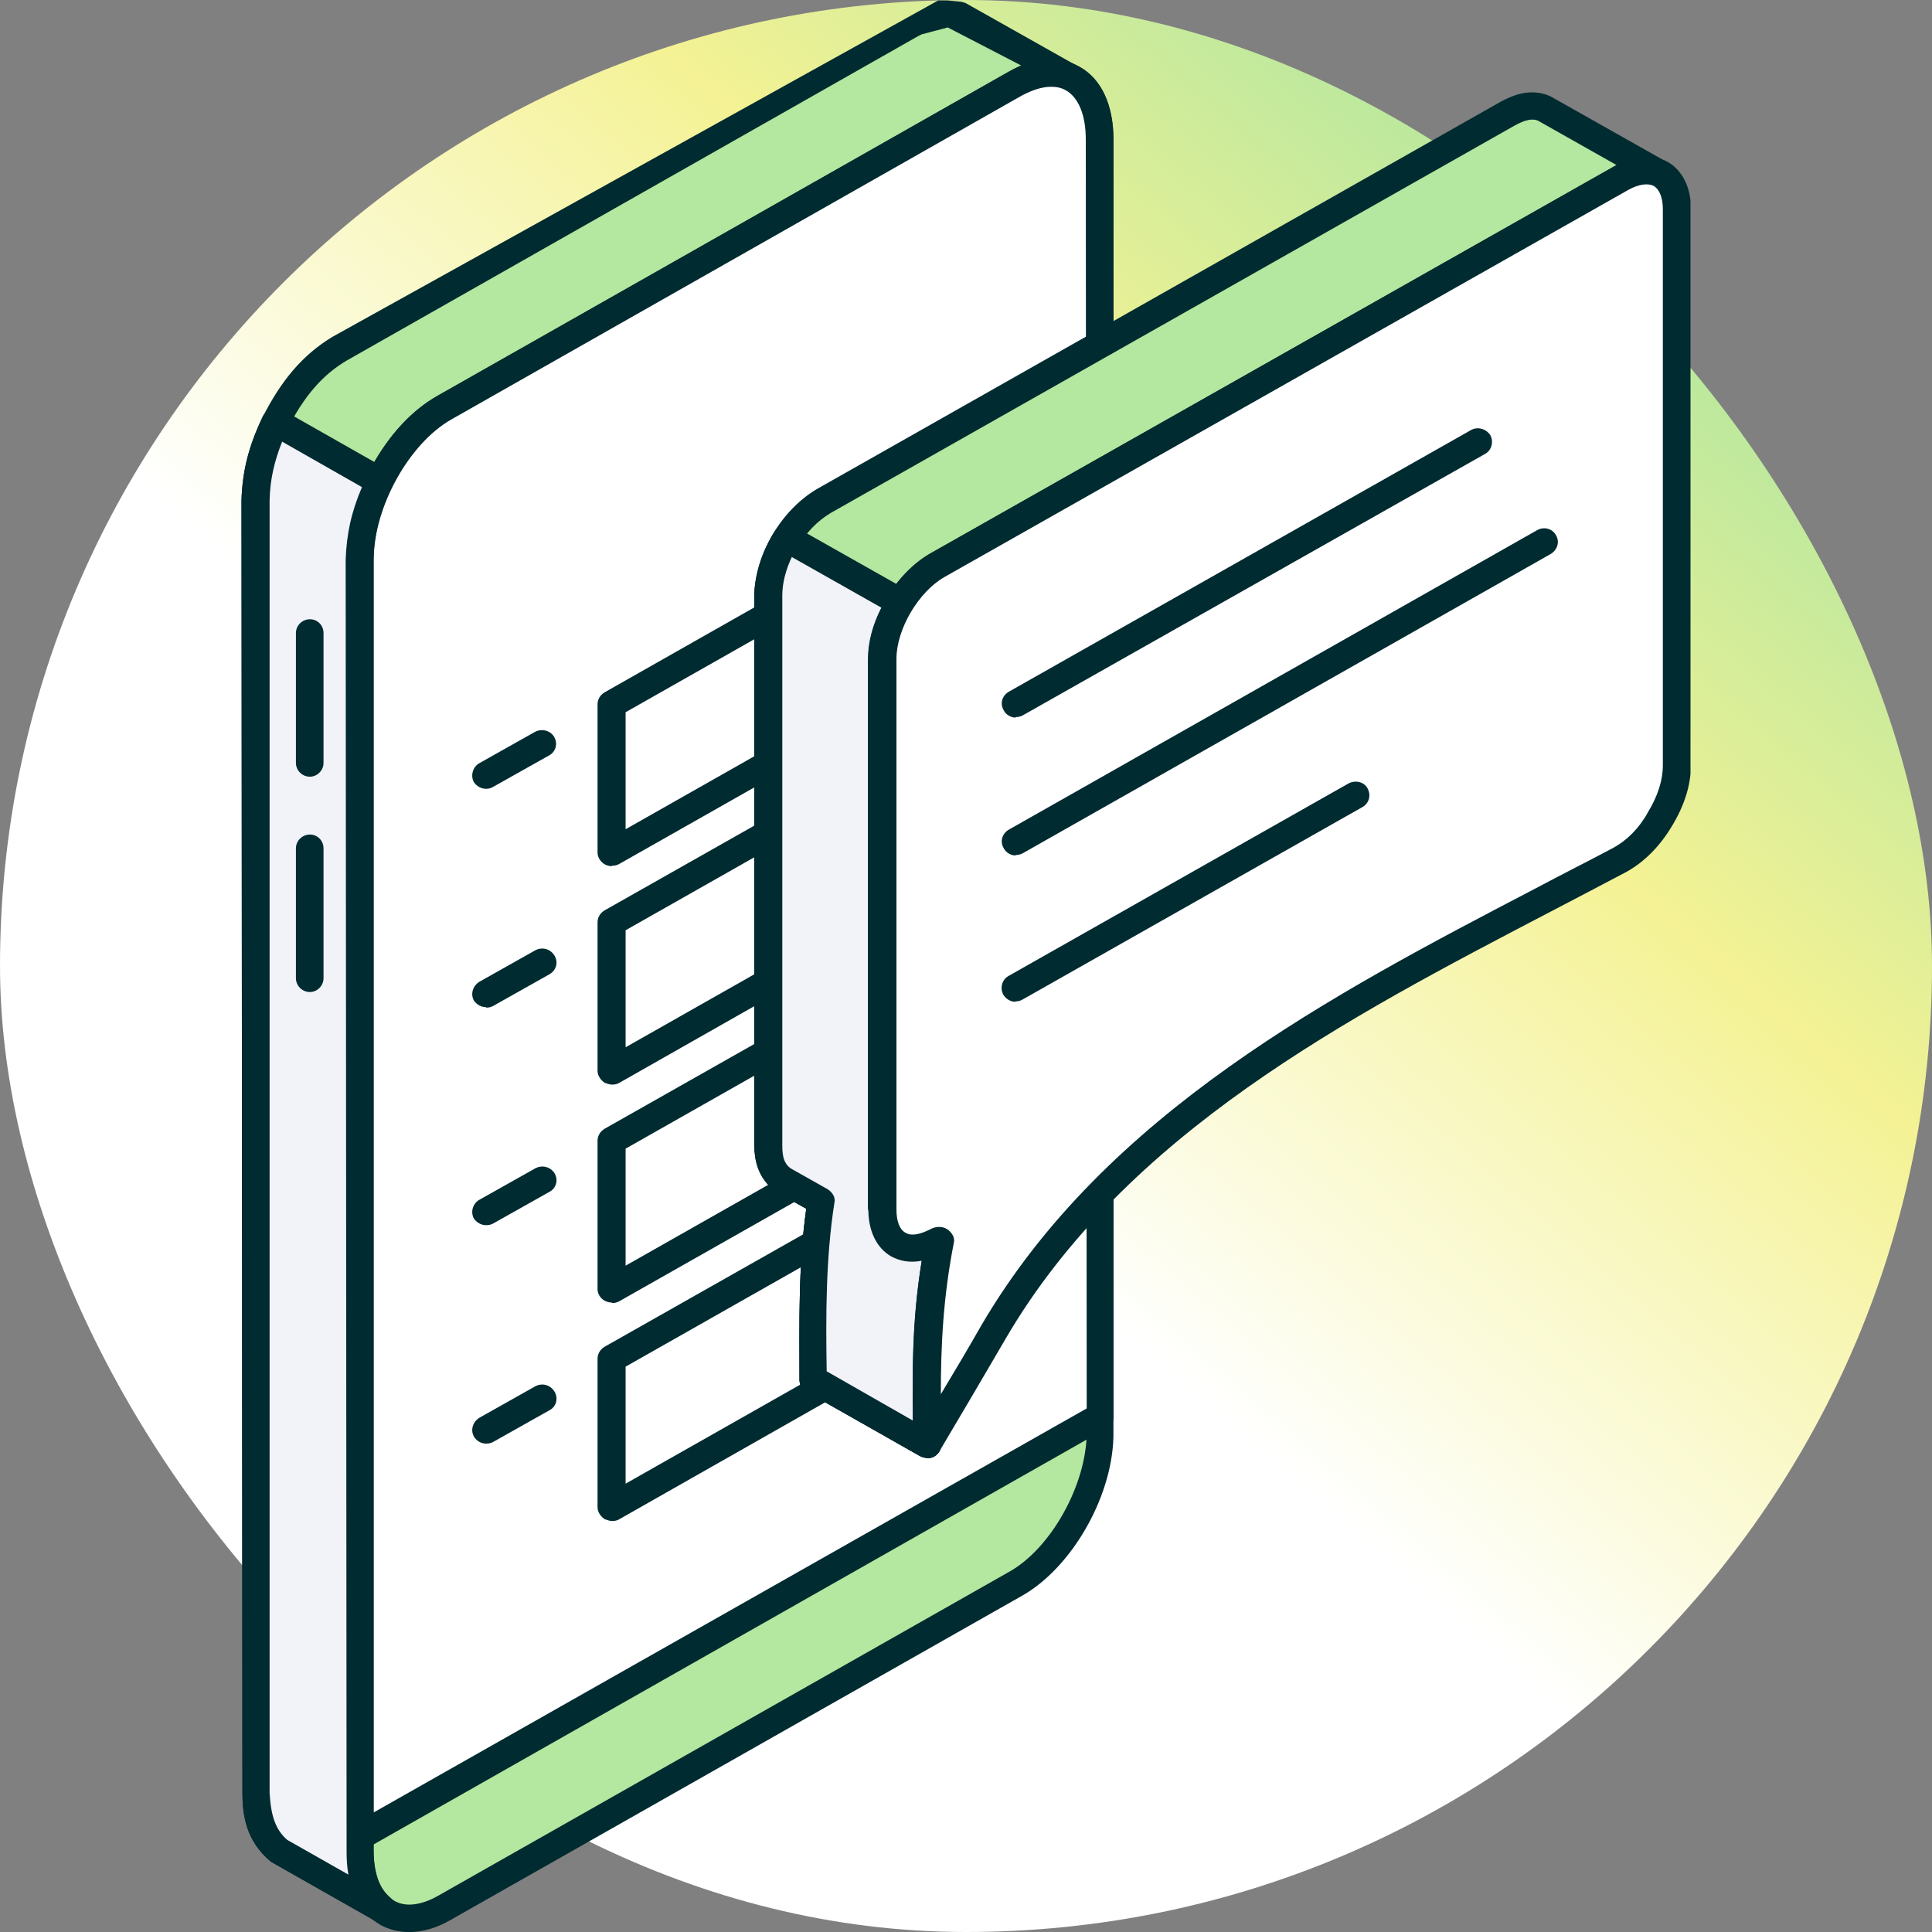 <svg width="48" height="48" viewBox="0 0 48 48" fill="none" xmlns="http://www.w3.org/2000/svg">
<rect x="0" y="0" width="48" height="48" fill="#808080" stroke="none"/>
<rect width="48" height="48" rx="24" fill="url(#paint0_linear_87_5227)"/>
<g clip-path="url(#clip0_87_5227)">
<path fill-rule="evenodd" clip-rule="evenodd" d="M26.491 1.868L23.903 0.398L23.813 0.376L23.723 0.354H23.644L23.543 0.332H23.363L23.262 0.354L23.16 0.376L23.059 0.409L22.958 0.443L22.857 0.487L22.755 0.531L22.643 0.586L8.441 8.665C7.698 9.108 7.214 9.771 6.832 10.522C6.528 11.152 6.359 11.727 6.348 12.434V44.552C6.37 45.094 6.46 45.602 6.91 45.978L9.499 47.448C9.06 47.083 8.958 46.564 8.947 46.022V13.893C8.947 13.197 9.127 12.611 9.42 11.981C9.802 11.219 10.298 10.566 11.029 10.124L25.231 2.067L25.344 2.012L25.456 1.957L25.557 1.913L25.659 1.879L25.76 1.846L25.861 1.824H25.962L26.064 1.802H26.255L26.345 1.824L26.424 1.846L26.514 1.868H26.491Z" fill="#B4E79F"/>
<path fill-rule="evenodd" clip-rule="evenodd" d="M23.533 0.686L22.903 0.852L22.813 0.896L8.622 8.953C8.014 9.307 7.542 9.859 7.137 10.666C6.844 11.307 6.709 11.838 6.698 12.434V44.541C6.731 45.116 6.844 45.459 7.137 45.713L8.656 46.575C8.622 46.387 8.611 46.199 8.611 46.022L8.588 13.904C8.611 13.197 8.757 12.589 9.106 11.849C9.579 10.909 10.119 10.279 10.85 9.848L25.367 1.625L23.533 0.675V0.686ZM9.5 47.769C9.444 47.769 9.376 47.746 9.32 47.724L6.731 46.254C6.101 45.735 6.023 45.072 6.023 44.541L6 12.423C6.023 11.716 6.169 11.108 6.518 10.379C6.99 9.439 7.53 8.809 8.262 8.367L23.308 0.012H23.544L23.893 0.045L23.994 0.078L26.662 1.581C26.819 1.67 26.875 1.857 26.808 2.012C26.74 2.167 26.56 2.255 26.391 2.2L26.133 2.156L25.502 2.322L25.412 2.366L11.222 10.423C10.614 10.777 10.141 11.329 9.747 12.136C9.444 12.777 9.309 13.308 9.297 13.904V46.011C9.32 46.586 9.444 46.929 9.736 47.172C9.871 47.293 9.894 47.481 9.792 47.625C9.725 47.713 9.612 47.769 9.511 47.769H9.5Z" fill="#002B31"/>
<path fill-rule="evenodd" clip-rule="evenodd" d="M11.042 47.404L25.244 39.347C26.403 38.695 27.337 37.004 27.337 35.578V3.461C27.326 2.035 26.392 1.416 25.233 2.068L11.031 10.125C9.883 10.777 8.938 12.468 8.938 13.894V46.012C8.938 47.426 9.883 48.056 11.042 47.404Z" fill="#B4E79F"/>
<path fill-rule="evenodd" clip-rule="evenodd" d="M26.11 2.157C25.896 2.157 25.66 2.234 25.401 2.367L11.21 10.424C10.163 11.021 9.286 12.601 9.286 13.895V46.012C9.286 46.598 9.477 47.051 9.803 47.228C10.073 47.383 10.456 47.339 10.872 47.107L25.074 39.05C26.121 38.464 26.999 36.872 26.999 35.579L26.976 3.472C26.976 2.875 26.796 2.433 26.481 2.256C26.368 2.19 26.245 2.168 26.11 2.168V2.157ZM10.175 48.002C9.916 48.002 9.679 47.947 9.454 47.825C8.914 47.516 8.61 46.863 8.61 46.023L8.588 13.906C8.588 12.38 9.601 10.557 10.861 9.849L25.063 1.781C25.704 1.417 26.323 1.383 26.819 1.66C27.37 1.969 27.663 2.621 27.663 3.461V35.568C27.685 37.104 26.661 38.917 25.412 39.635L11.21 47.692C10.85 47.902 10.501 48.002 10.163 48.002H10.175Z" fill="#002B31"/>
<path fill-rule="evenodd" clip-rule="evenodd" d="M27.349 35.192V3.461C27.337 2.035 26.403 1.416 25.244 2.068L11.042 10.125C9.895 10.777 8.949 12.468 8.949 13.894V45.614L27.349 35.181V35.192Z" fill="white"/>
<path fill-rule="evenodd" clip-rule="evenodd" d="M26.11 2.156C25.896 2.156 25.66 2.233 25.401 2.366L11.21 10.423C10.163 11.02 9.286 12.6 9.286 13.893V45.028L26.999 34.992L26.976 3.46C26.976 2.863 26.796 2.421 26.481 2.244C26.368 2.178 26.245 2.156 26.11 2.156ZM8.959 45.956C8.903 45.956 8.835 45.934 8.779 45.912C8.678 45.856 8.61 45.746 8.61 45.613L8.588 13.893C8.588 12.368 9.601 10.544 10.861 9.837L25.063 1.78C25.704 1.415 26.323 1.371 26.819 1.658C27.37 1.957 27.663 2.62 27.663 3.46V35.18C27.674 35.301 27.618 35.412 27.505 35.478L9.128 45.912C9.072 45.945 9.004 45.956 8.948 45.956H8.959Z" fill="#002B31"/>
<path fill-rule="evenodd" clip-rule="evenodd" d="M6.843 10.49V10.523C6.528 11.153 6.371 11.727 6.359 12.435V44.553C6.382 45.094 6.472 45.603 6.922 45.978L9.51 47.448C9.071 47.084 8.97 46.564 8.959 46.023V13.894C8.959 13.197 9.128 12.612 9.432 11.982V11.948L6.843 10.479V10.49Z" fill="#F1F3F9"/>
<path fill-rule="evenodd" clip-rule="evenodd" d="M7.013 10.964C6.81 11.472 6.709 11.925 6.698 12.434V44.541C6.731 45.115 6.844 45.458 7.137 45.712L8.656 46.574C8.622 46.386 8.611 46.199 8.611 46.022L8.588 13.904C8.611 13.274 8.723 12.732 8.993 12.102L7.013 10.975V10.964ZM9.5 47.768C9.444 47.768 9.376 47.746 9.32 47.724L6.731 46.254C6.101 45.734 6.023 45.071 6.023 44.541L6 12.423C6.023 11.716 6.169 11.108 6.518 10.367C6.551 10.279 6.641 10.201 6.731 10.168C6.822 10.135 6.923 10.135 7.013 10.179L9.601 11.649C9.759 11.738 9.826 11.937 9.736 12.091C9.421 12.754 9.297 13.285 9.275 13.893V46C9.297 46.574 9.421 46.917 9.714 47.16C9.849 47.282 9.871 47.47 9.77 47.613C9.702 47.702 9.59 47.757 9.489 47.757L9.5 47.768Z" fill="#002B31"/>
<path fill-rule="evenodd" clip-rule="evenodd" d="M7.7 24.647C7.509 24.647 7.352 24.492 7.352 24.304V21.077C7.352 20.889 7.509 20.734 7.7 20.734C7.892 20.734 8.038 20.889 8.038 21.077V24.304C8.038 24.492 7.88 24.647 7.7 24.647Z" fill="#002B31"/>
<path fill-rule="evenodd" clip-rule="evenodd" d="M7.7 19.297C7.509 19.297 7.352 19.142 7.352 18.955V15.727C7.352 15.54 7.509 15.385 7.7 15.385C7.892 15.385 8.038 15.54 8.038 15.727V18.955C8.038 19.142 7.88 19.297 7.7 19.297Z" fill="#002B31"/>
<path fill-rule="evenodd" clip-rule="evenodd" d="M21.057 26.426C20.934 26.426 20.821 26.36 20.754 26.26C20.652 26.095 20.709 25.885 20.877 25.796L23.68 24.216C23.837 24.127 24.051 24.183 24.152 24.348C24.253 24.514 24.186 24.713 24.028 24.812L21.238 26.393C21.181 26.426 21.114 26.437 21.057 26.437V26.426Z" fill="#002B31"/>
<path fill-rule="evenodd" clip-rule="evenodd" d="M21.057 31.843C20.934 31.843 20.821 31.776 20.754 31.677C20.652 31.511 20.709 31.301 20.877 31.212L23.68 29.632C23.837 29.544 24.051 29.599 24.152 29.754C24.253 29.919 24.186 30.129 24.028 30.218L21.238 31.787C21.181 31.82 21.114 31.831 21.057 31.831V31.843Z" fill="#002B31"/>
<path fill-rule="evenodd" clip-rule="evenodd" d="M12.077 30.439C11.953 30.439 11.84 30.373 11.773 30.273C11.683 30.108 11.75 29.898 11.908 29.809L13.303 29.025C13.472 28.936 13.675 28.991 13.776 29.146C13.877 29.312 13.821 29.522 13.652 29.61L12.257 30.395C12.2 30.428 12.144 30.439 12.077 30.439Z" fill="#002B31"/>
<path fill-rule="evenodd" clip-rule="evenodd" d="M12.077 35.866C11.953 35.866 11.84 35.8 11.773 35.689C11.683 35.523 11.75 35.324 11.908 35.225L13.303 34.44C13.472 34.352 13.675 34.407 13.776 34.573C13.877 34.739 13.821 34.949 13.652 35.037L12.257 35.822C12.2 35.855 12.144 35.866 12.077 35.866Z" fill="#002B31"/>
<path fill-rule="evenodd" clip-rule="evenodd" d="M12.077 19.598C11.953 19.598 11.841 19.531 11.773 19.432C11.683 19.266 11.751 19.056 11.897 18.968L13.292 18.183C13.461 18.094 13.675 18.15 13.765 18.304C13.866 18.47 13.81 18.68 13.641 18.769L12.246 19.553C12.19 19.587 12.133 19.598 12.066 19.598H12.077Z" fill="#002B31"/>
<path fill-rule="evenodd" clip-rule="evenodd" d="M12.077 25.023C11.953 25.023 11.84 24.957 11.773 24.857C11.683 24.691 11.75 24.492 11.908 24.393L13.303 23.608C13.472 23.52 13.675 23.575 13.776 23.741C13.877 23.907 13.821 24.106 13.652 24.205L12.257 24.99C12.2 25.023 12.144 25.034 12.077 25.034V25.023Z" fill="#002B31"/>
<path fill-rule="evenodd" clip-rule="evenodd" d="M21.057 15.585C20.934 15.585 20.821 15.519 20.754 15.419C20.652 15.254 20.709 15.044 20.877 14.955L23.68 13.375C23.837 13.286 24.051 13.331 24.152 13.496C24.253 13.662 24.186 13.872 24.028 13.96L21.238 15.541C21.181 15.574 21.114 15.585 21.057 15.585Z" fill="#002B31"/>
<path fill-rule="evenodd" clip-rule="evenodd" d="M21.057 21.011C20.934 21.011 20.821 20.945 20.754 20.834C20.652 20.668 20.709 20.458 20.877 20.37L23.68 18.789C23.837 18.69 24.051 18.756 24.152 18.911C24.253 19.077 24.186 19.276 24.028 19.375L21.238 20.945C21.181 20.978 21.114 20.989 21.057 20.989V21.011Z" fill="#002B31"/>
<path fill-rule="evenodd" clip-rule="evenodd" d="M24.546 12.191L15.205 17.497V21.188L24.546 15.883V12.191Z" fill="white"/>
<path fill-rule="evenodd" clip-rule="evenodd" d="M15.543 17.695V20.602L24.197 15.695V12.788L15.543 17.695ZM15.206 21.52C15.149 21.52 15.093 21.509 15.026 21.475C14.925 21.42 14.846 21.299 14.846 21.188V17.497C14.846 17.375 14.913 17.264 15.026 17.198L24.377 11.893C24.49 11.838 24.614 11.838 24.726 11.893C24.828 11.959 24.895 12.07 24.895 12.191V15.883C24.895 16.005 24.828 16.115 24.726 16.17L15.386 21.464C15.33 21.497 15.273 21.509 15.206 21.509V21.52Z" fill="#002B31"/>
<path fill-rule="evenodd" clip-rule="evenodd" d="M24.546 17.619L15.205 22.913V26.605L24.546 21.299V17.619Z" fill="white"/>
<path fill-rule="evenodd" clip-rule="evenodd" d="M15.543 23.112V26.019L24.197 21.112V18.205L15.543 23.112ZM15.206 26.947C15.149 26.947 15.093 26.925 15.026 26.903C14.925 26.837 14.846 26.726 14.846 26.605V22.913C14.846 22.792 14.913 22.681 15.026 22.615L24.377 17.321C24.49 17.265 24.614 17.265 24.726 17.321C24.828 17.376 24.895 17.498 24.895 17.608V21.3C24.895 21.421 24.828 21.532 24.726 21.598L15.386 26.903C15.33 26.936 15.273 26.947 15.206 26.947Z" fill="#002B31"/>
<path fill-rule="evenodd" clip-rule="evenodd" d="M24.546 23.033L15.205 28.338V32.03L24.546 26.725V23.033Z" fill="white"/>
<path fill-rule="evenodd" clip-rule="evenodd" d="M15.543 28.538V31.445L24.197 26.538V23.631L15.543 28.538ZM15.206 32.362C15.149 32.362 15.093 32.351 15.026 32.318C14.925 32.263 14.846 32.153 14.846 32.031V28.339C14.846 28.218 14.913 28.107 15.026 28.041L24.377 22.747C24.49 22.681 24.614 22.681 24.726 22.747C24.828 22.802 24.895 22.924 24.895 23.045V26.737C24.895 26.858 24.828 26.969 24.726 27.035L15.386 32.329C15.33 32.362 15.273 32.373 15.206 32.373V32.362Z" fill="#002B31"/>
<path fill-rule="evenodd" clip-rule="evenodd" d="M24.546 28.461L15.205 33.755V37.446L24.546 32.152V28.461Z" fill="white"/>
<path fill-rule="evenodd" clip-rule="evenodd" d="M15.543 33.954V36.861L24.197 31.954V29.047L15.543 33.954ZM15.206 37.789C15.149 37.789 15.093 37.767 15.026 37.745C14.925 37.679 14.846 37.569 14.846 37.447V33.755C14.846 33.634 14.913 33.523 15.026 33.457L24.377 28.163C24.49 28.097 24.614 28.097 24.726 28.163C24.828 28.229 24.895 28.34 24.895 28.45V32.142C24.895 32.263 24.828 32.374 24.726 32.44L15.386 37.745C15.33 37.779 15.273 37.789 15.206 37.789Z" fill="#002B31"/>
<path fill-rule="evenodd" clip-rule="evenodd" d="M23.352 30.793L21.923 29.986V16.381C21.956 15.486 22.519 14.524 23.296 14.049C28.799 10.943 34.279 7.826 39.771 4.721L40.3 4.422C40.592 4.268 40.896 4.168 41.222 4.312L38.398 2.709C38.06 2.577 37.768 2.665 37.486 2.82L36.946 3.118C31.454 6.224 25.974 9.33 20.482 12.446C19.695 12.911 19.132 13.883 19.109 14.767V28.45C19.109 28.782 19.177 29.08 19.458 29.29L20.415 29.831V29.876C20.178 31.368 20.201 32.76 20.224 34.275L23.048 35.877C23.026 34.109 23.014 32.55 23.363 30.793H23.352Z" fill="#B4E79F"/>
<path fill-rule="evenodd" clip-rule="evenodd" d="M20.55 34.075L22.677 35.291C22.666 33.92 22.677 32.506 22.958 30.981L21.732 30.284C21.63 30.218 21.563 30.108 21.563 29.986V16.381C21.597 15.364 22.216 14.292 23.093 13.761L40.12 4.124C40.12 4.124 40.154 4.102 40.165 4.102L38.207 2.996C38.072 2.941 37.892 2.974 37.633 3.118L20.64 12.744C19.965 13.142 19.459 14.004 19.447 14.778V28.45C19.447 28.748 19.503 28.903 19.65 29.013L20.573 29.533C20.696 29.61 20.775 29.743 20.741 29.887C20.528 31.334 20.528 32.672 20.55 34.064V34.075ZM23.037 36.219C22.981 36.219 22.925 36.208 22.857 36.175L20.032 34.573C19.931 34.517 19.864 34.407 19.864 34.285C19.864 32.849 19.83 31.489 20.032 30.03L19.267 29.599C18.806 29.256 18.75 28.792 18.738 28.472V14.778C18.772 13.761 19.402 12.689 20.28 12.159L37.295 2.521C37.588 2.366 38.027 2.178 38.511 2.388L41.392 4.013C41.549 4.102 41.605 4.3 41.527 4.466C41.437 4.621 41.245 4.698 41.077 4.621C40.897 4.544 40.728 4.577 40.458 4.72L23.465 14.347C22.79 14.745 22.294 15.607 22.272 16.381V29.787L23.521 30.505C23.645 30.583 23.712 30.715 23.69 30.859C23.352 32.627 23.363 34.208 23.375 35.877C23.375 35.998 23.319 36.109 23.206 36.175C23.15 36.208 23.093 36.219 23.026 36.219H23.037Z" fill="#002B31"/>
<path fill-rule="evenodd" clip-rule="evenodd" d="M23.353 30.793L22.385 30.947L19.932 29.555L20.416 29.831V29.875C20.179 31.367 20.202 32.76 20.224 34.274L23.049 35.877C23.026 34.108 23.015 32.55 23.364 30.793H23.353Z" fill="white"/>
<path fill-rule="evenodd" clip-rule="evenodd" d="M20.55 34.075L22.677 35.291C22.666 33.998 22.677 32.65 22.913 31.213L22.418 31.29C22.34 31.301 22.261 31.29 22.193 31.246L20.674 30.384C20.528 31.644 20.528 32.838 20.55 34.075ZM23.037 36.219C22.981 36.219 22.925 36.209 22.857 36.175L20.033 34.573C19.931 34.517 19.864 34.407 19.864 34.285C19.864 32.849 19.83 31.489 20.033 30.03L19.751 29.875C19.582 29.776 19.537 29.577 19.628 29.411C19.729 29.246 19.943 29.19 20.111 29.29L22.452 30.616L23.307 30.472C23.409 30.45 23.532 30.494 23.611 30.572C23.69 30.649 23.724 30.771 23.701 30.87C23.364 32.639 23.375 34.219 23.386 35.888C23.386 36.01 23.33 36.12 23.217 36.186C23.161 36.219 23.105 36.231 23.037 36.231V36.219Z" fill="#002B31"/>
<path fill-rule="evenodd" clip-rule="evenodd" d="M22.386 14.954L19.561 13.352C19.291 13.771 19.111 14.258 19.1 14.766V28.449C19.1 28.78 19.167 29.079 19.448 29.289L20.405 29.831C20.169 31.289 20.191 32.792 20.214 34.263L23.038 35.865C23.016 34.086 23.005 32.538 23.353 30.781L21.924 29.974V16.369C21.947 15.883 22.116 15.363 22.386 14.954Z" fill="#F1F3F9"/>
<path fill-rule="evenodd" clip-rule="evenodd" d="M20.55 34.076L22.677 35.292C22.666 33.877 22.677 32.507 22.958 30.981L21.732 30.285C21.63 30.219 21.563 30.108 21.563 29.987V16.381C21.563 15.95 21.687 15.497 21.901 15.099L19.672 13.839C19.526 14.149 19.436 14.48 19.436 14.79V28.461C19.436 28.76 19.492 28.915 19.639 29.025L20.561 29.545C20.685 29.622 20.764 29.755 20.73 29.887C20.516 31.258 20.516 32.683 20.539 34.076H20.55ZM23.037 36.22C22.981 36.22 22.925 36.209 22.857 36.176L20.032 34.573C19.931 34.518 19.864 34.408 19.864 34.286C19.864 32.882 19.83 31.434 20.032 30.031L19.267 29.6C18.806 29.257 18.75 28.793 18.738 28.473V14.779C18.761 14.248 18.93 13.696 19.256 13.187C19.357 13.033 19.56 12.977 19.717 13.066L22.553 14.668C22.632 14.712 22.688 14.79 22.722 14.889C22.744 14.978 22.722 15.077 22.677 15.155C22.429 15.519 22.283 15.983 22.272 16.392V29.799L23.521 30.517C23.645 30.595 23.712 30.727 23.69 30.871C23.352 32.639 23.363 34.22 23.375 35.889C23.375 36.01 23.319 36.121 23.206 36.187C23.15 36.22 23.093 36.231 23.026 36.231L23.037 36.22Z" fill="#002B31"/>
<path fill-rule="evenodd" clip-rule="evenodd" d="M41.651 19.011C41.651 15.64 41.663 8.567 41.663 5.196C41.663 4.345 41.044 3.991 40.29 4.422C34.629 7.627 28.957 10.844 23.285 14.049C22.532 14.48 21.924 15.519 21.924 16.381V30.064C21.924 30.915 22.532 31.268 23.285 30.837L23.342 30.804C22.97 32.683 23.015 34.208 23.027 35.888C23.578 34.96 24.13 34.042 24.658 33.125C28.102 27.212 34.877 24.239 40.245 21.377C40.627 21.177 40.953 20.835 41.235 20.382C41.505 19.918 41.64 19.464 41.64 19.033L41.651 19.011Z" fill="white"/>
<path fill-rule="evenodd" clip-rule="evenodd" d="M23.33 30.483C23.397 30.483 23.465 30.495 23.532 30.539C23.645 30.616 23.724 30.738 23.701 30.859C23.431 32.23 23.375 33.434 23.375 34.639C23.712 34.075 24.05 33.512 24.376 32.937C27.471 27.643 33.132 24.692 38.128 22.084C38.792 21.73 39.456 21.398 40.097 21.056C40.413 20.879 40.716 20.592 40.941 20.183C41.189 19.774 41.313 19.387 41.313 19.011V5.196C41.313 4.92 41.234 4.71 41.088 4.621C40.941 4.544 40.716 4.577 40.469 4.71L23.465 14.336C22.823 14.701 22.272 15.629 22.272 16.37V30.052C22.272 30.34 22.351 30.55 22.497 30.627C22.643 30.716 22.857 30.671 23.116 30.539C23.172 30.506 23.251 30.483 23.33 30.483ZM23.037 36.22C23.037 36.22 22.981 36.22 22.947 36.209C22.79 36.164 22.688 36.032 22.688 35.877V35.579C22.666 34.186 22.643 32.86 22.902 31.323C22.61 31.379 22.362 31.334 22.137 31.213C21.777 31.003 21.574 30.583 21.574 30.052V16.37C21.574 15.386 22.249 14.237 23.116 13.75L40.12 4.124C40.593 3.859 41.065 3.825 41.437 4.024C41.797 4.234 42.011 4.654 42.011 5.185V19C42.011 19.498 41.853 20.006 41.538 20.525C41.234 21.034 40.852 21.41 40.424 21.653C39.782 21.995 39.118 22.338 38.443 22.692C33.537 25.256 27.955 28.151 24.973 33.28C24.433 34.208 23.892 35.126 23.341 36.054C23.273 36.153 23.15 36.22 23.037 36.22Z" fill="#002B31"/>
<path fill-rule="evenodd" clip-rule="evenodd" d="M25.232 17.828C25.119 17.828 24.995 17.761 24.939 17.651C24.838 17.485 24.894 17.286 25.063 17.186L36.541 10.688C36.71 10.588 36.924 10.655 37.025 10.809C37.115 10.975 37.059 11.185 36.902 11.274L25.412 17.772C25.355 17.805 25.288 17.816 25.232 17.816V17.828Z" fill="#002B31"/>
<path fill-rule="evenodd" clip-rule="evenodd" d="M25.232 21.254C25.119 21.254 24.995 21.187 24.939 21.077C24.838 20.911 24.894 20.712 25.063 20.613L38.184 13.175C38.353 13.075 38.567 13.13 38.657 13.296C38.758 13.462 38.691 13.661 38.533 13.76L25.412 21.198C25.355 21.232 25.288 21.243 25.232 21.243V21.254Z" fill="#002B31"/>
<path fill-rule="evenodd" clip-rule="evenodd" d="M25.232 24.891C25.119 24.891 24.995 24.825 24.928 24.714C24.838 24.549 24.894 24.339 25.052 24.25L33.503 19.465C33.672 19.376 33.886 19.42 33.976 19.586C34.066 19.752 34.021 19.951 33.852 20.05L25.4 24.836C25.344 24.869 25.277 24.88 25.22 24.88L25.232 24.891Z" fill="#002B31"/>
</g>
<defs>
<linearGradient id="paint0_linear_87_5227" x1="32.451" y1="-1.281" x2="0.298" y2="35.898" gradientUnits="userSpaceOnUse">
<stop stop-color="#B4E79F"/>
<stop offset="0.25" stop-color="#F4F294"/>
<stop offset="0.59" stop-color="white"/>
</linearGradient>
<clipPath id="clip0_87_5227">
<rect width="36" height="48" fill="white" transform="translate(6)"/>
</clipPath>
</defs>
</svg>

